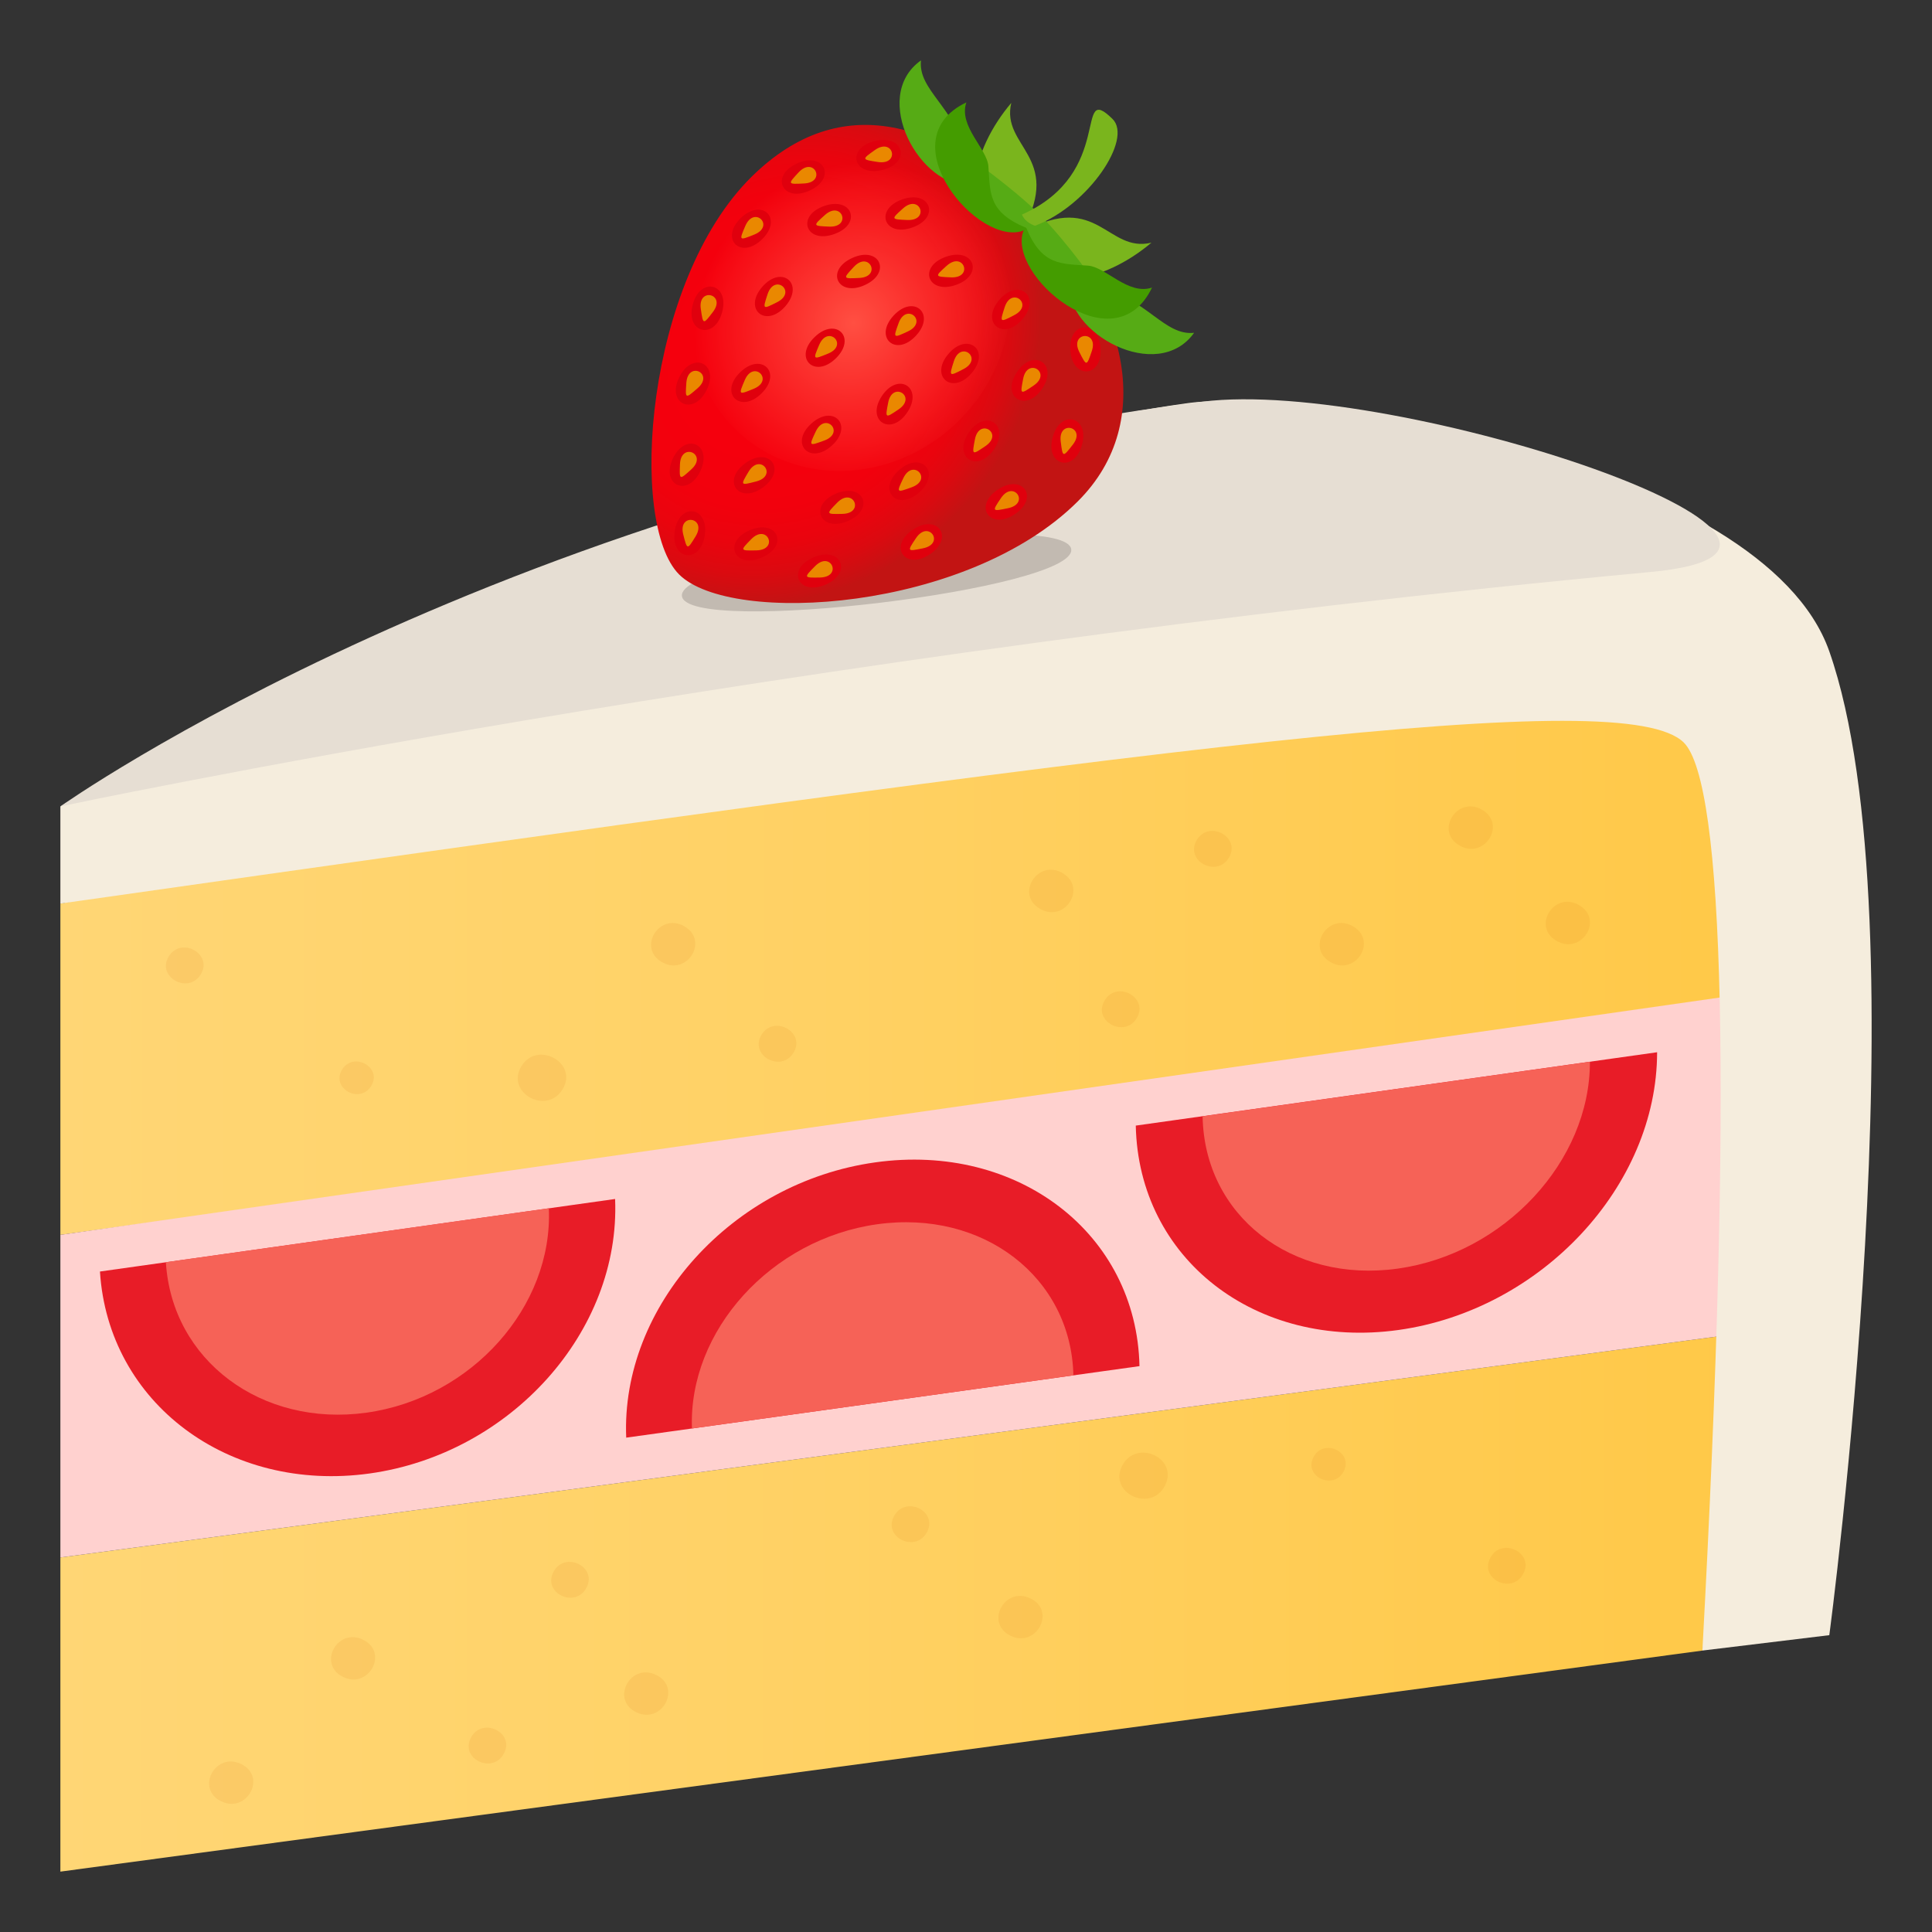 <svg xmlns="http://www.w3.org/2000/svg" width="64" height="64" viewBox="0 0 64 64"><rect x="0" y="0" width="64" height="64" fill="#333333" stroke="none"/><linearGradient id="1f370-a" gradientUnits="userSpaceOnUse" x1="2" y1="53.037" x2="58.375" y2="53.037"><stop offset="0" stop-color="#ffd675"/><stop offset=".382" stop-color="#ffd267"/><stop offset="1" stop-color="#ffc847"/></linearGradient><path fill="url(#1f370-a)" d="M56.394 54.677L2 62V51.593l56.375-7.519z"/><linearGradient id="1f370-b" gradientUnits="userSpaceOnUse" x1="2" y1="30.216" x2="58.405" y2="30.216"><stop offset="0" stop-color="#ffd675"/><stop offset=".382" stop-color="#ffd267"/><stop offset="1" stop-color="#ffc847"/></linearGradient><path fill="url(#1f370-b)" d="M58.405 33.184L2 40.906V29.932l54.422-10.406z"/><path fill="#FFD1CF" d="M58.375 44.074L2 51.593V40.906l56.405-8.067z"/><path fill="#E81C27" d="M20.376 39.718c.183 4.39-3.46 8.441-8.132 9.093-4.664.648-8.658-2.328-8.933-6.69l17.065-2.403z"/><path fill="#F66257" d="M18.181 40.025c.143 3.263-2.564 6.287-6.043 6.772-3.476.483-6.446-1.735-6.643-4.985l12.686-1.787z"/><path fill="#E81C27" d="M54.894 34.857c-.004 4.441-3.844 8.541-8.571 9.201-4.717.655-8.607-2.354-8.699-6.771l17.27-2.43z"/><path fill="#F66257" d="M52.668 35.171c.006 3.302-2.845 6.362-6.364 6.853-3.518.494-6.41-1.756-6.466-5.045l12.83-1.808z"/><path fill="#E81C27" d="M20.744 47.624c-.182-4.351 3.506-8.452 8.242-9.118 4.744-.668 8.668 2.371 8.761 6.749l-17.003 2.369z"/><path fill="#F66257" d="M22.922 47.32c-.124-3.231 2.617-6.271 6.129-6.764 3.518-.494 6.431 1.756 6.507 5.004l-12.636 1.76z"/><path fill="#F5EDDD" d="M60.598 21.577c-2.171-6.196-17.427-8.744-21.227-8.226C28.556 14.824 9.467 22.292 2 26.714v3.218c37.138-5.28 51.796-7.247 53.77-5.342 1.364 1.317 1.625 11.655.624 30.087l4.204-.51s3.156-23.578 0-32.59z"/><path fill="#E6DED3" d="M54.679 18.948c8.379-.781-8.445-6.454-14.841-5.642C16.752 16.24 2 26.714 2 26.714s23.907-5.083 52.679-7.766z"/><path opacity=".1" fill="#D46A06" d="M21.927 31.871c-.826-.474-.082-1.659.744-1.186.827.477.083 1.663-.744 1.186zM34.452 30.106c-.826-.474-.082-1.659.744-1.186.827.477.084 1.663-.744 1.186zM44.075 31.871c-.826-.474-.082-1.659.744-1.186.828.477.084 1.663-.744 1.186zM51.563 31.168c-.826-.474-.082-1.659.744-1.186.828.477.084 1.663-.744 1.186zM48.349 28.009c-.826-.474-.082-1.659.743-1.186.828.477.084 1.662-.743 1.186zM25.225 34.282c.41-.678 1.473-.092 1.063.588-.409.678-1.474.09-1.063-.588zM39.645 27.826c.41-.678 1.473-.092 1.063.588-.409.678-1.474.09-1.063-.588zM36.593 33.14c.409-.678 1.472-.092 1.063.588-.41.677-1.473.089-1.063-.588zM5.588 31.688c.41-.678 1.473-.092 1.063.588-.409.677-1.473.089-1.063-.588zM17.27 35.324c.526-.873 1.896-.115 1.369.756-.527.875-1.898.118-1.369-.756zM11.329 35.436c.374-.617 1.345-.083.97.535-.374.618-1.342.083-.97-.535zM34.143 52.954c.853.422.179 1.651-.673 1.229-.855-.424-.183-1.654.673-1.229zM21.743 55.488c.852.422.18 1.651-.673 1.229-.853-.424-.181-1.654.673-1.229zM12.033 54.32c.853.422.181 1.651-.672 1.229-.855-.424-.182-1.653.672-1.229zM7.996 58.439c.852.422.18 1.651-.674 1.229-.853-.424-.18-1.653.674-1.229zM30.709 50.751c-.37.702-1.465.183-1.096-.521.367-.702 1.465-.181 1.096.521zM16.694 58.085c-.369.702-1.464.183-1.095-.521.369-.703 1.465-.181 1.095.521zM19.429 52.593c-.37.702-1.465.183-1.095-.521.367-.702 1.464-.181 1.095.521zM50.462 52.129c-.369.702-1.464.183-1.095-.521.368-.702 1.465-.18 1.095.521zM38.588 49.22c-.475.904-1.886.232-1.412-.67.474-.905 1.887-.236 1.412.67zM44.511 48.742c-.337.64-1.338.166-.999-.475.337-.639 1.333-.164.999.475z"/><path fill="#C2BAB1" d="M35.486 18.197c.16 1.327-12.736 2.876-12.896 1.549-.159-1.328 12.737-2.877 12.896-1.549z"/><radialGradient id="1f370-c" cx="-8.239" cy="92.344" r="7.912" gradientTransform="matrix(-.719 -.706 -.816 .8 95.285 -68.093)" gradientUnits="userSpaceOnUse"><stop offset=".4" stop-color="#f5000d"/><stop offset=".618" stop-color="#f2010d"/><stop offset=".758" stop-color="#ea040e"/><stop offset=".877" stop-color="#db0a10"/><stop offset=".984" stop-color="#c61213"/><stop offset="1" stop-color="#c21413"/></radialGradient><path fill="url(#1f370-c)" d="M34.413 7.142c2.765 2.759 3.989 6.774 1.294 9.463-3.654 3.648-11.498 4.133-13.211 2.424-1.692-1.69-1.125-9.714 2.416-13.188 2.946-2.891 6.277-1.864 9.501 1.301z"/><radialGradient id="1f370-d" cx="468.835" cy="-504.481" r="4.879" gradientTransform="matrix(-1.068 -.104 .181 -1.083 620.3 -486.906)" gradientUnits="userSpaceOnUse"><stop offset="0" stop-color="#ff4f42"/><stop offset="1" stop-color="#ff4f42" stop-opacity="0"/></radialGradient><path fill="url(#1f370-d)" d="M22.975 9.787c.486-2.916 3.215-5.054 6.094-4.773 2.88.282 4.818 2.874 4.332 5.791-.488 2.917-3.217 5.053-6.096 4.771-2.88-.279-4.818-2.872-4.33-5.789z"/><path fill="#E0000D" d="M29.6 10.456c-.666.726.081 1.386.745.661.667-.722-.081-1.384-.745-.661z"/><path fill="#EA8800" d="M29.768 10.703c-.183.505-.183.505.31.274.681-.321-.055-.972-.31-.274z"/><path fill="#E0000D" d="M26.979 11.172c-.703.688.008 1.387.711.697s-.007-1.388-.711-.697z"/><path fill="#EA8800" d="M27.136 11.426c-.21.494-.21.494.294.288.698-.284-.002-.974-.294-.288z"/><path fill="#E0000D" d="M24.515 12.337c-.704.689.008 1.386.71.696.702-.687-.009-1.387-.71-.696z"/><path fill="#EA8800" d="M24.671 12.592c-.21.494-.21.494.294.288.698-.286-.003-.974-.294-.288z"/><path fill="#E0000D" d="M22.29 15.188c-.416.886.496 1.3.911.414.417-.885-.494-1.299-.911-.414z"/><path fill="#EA8800" d="M22.525 15.374c-.021.535-.021.535.378.172.556-.505-.344-.913-.378-.172z"/><path fill="#E0000D" d="M22.352 17.592c-.146.963.85 1.107.995.143.143-.965-.851-1.109-.995-.143z"/><path fill="#EA8800" d="M22.633 17.705c.132.518.132.518.412.059.386-.638-.596-.781-.412-.059z"/><path fill="#E0000D" d="M24.68 15.352c-.793.588-.187 1.375.606.785.792-.589.185-1.374-.606-.785z"/><path fill="#EA8800" d="M24.798 15.625c-.276.46-.276.46.251.324.732-.189.134-.964-.251-.324z"/><path fill="#E0000D" d="M26.947 18.463c-.909.39-.508 1.294.402.902.91-.389.509-1.293-.402-.902z"/><path fill="#EA8800" d="M26.998 18.757c-.378.384-.378.384.167.374.756-.018.358-.908-.167-.374z"/><path fill="#E0000D" d="M27.686 16.355c-.909.391-.507 1.294.404.904.909-.39.508-1.294-.404-.904z"/><path fill="#EA8800" d="M27.736 16.649c-.378.386-.378.386.168.374.756-.014.36-.906-.168-.374z"/><path fill="#E0000D" d="M26.874 14.034c-.729.663-.044 1.387.685.724.727-.663.045-1.387-.685-.724z"/><path fill="#EA8800" d="M27.022 14.296c-.229.485-.229.485.281.298.71-.26.036-.973-.281-.298z"/><path fill="#E0000D" d="M29.774 15.582c-.728.661-.044 1.386.684.721.729-.662.046-1.386-.684-.721z"/><path fill="#EA8800" d="M29.922 15.843c-.229.483-.229.483.281.298.71-.259.036-.973-.281-.298z"/><path fill="#E0000D" d="M30.239 17.545c-.822.549-.257 1.365.565.815.821-.547.257-1.363-.565-.815z"/><path fill="#EA8800" d="M30.344 17.825c-.299.447-.299.447.234.338.74-.153.183-.958-.234-.338z"/><path fill="#E0000D" d="M33.053 16.22c-.822.547-.256 1.362.565.813.822-.547.256-1.363-.565-.813z"/><path fill="#EA8800" d="M33.158 16.5c-.3.445-.3.445.233.335.742-.151.184-.955-.233-.335z"/><path fill="#E0000D" d="M29.213 13.119c-.541.818.304 1.354.844.537.541-.818-.304-1.354-.844-.537z"/><path fill="#EA8800" d="M29.422 13.338c-.102.525-.102.525.347.222.622-.423-.209-.952-.347-.222z"/><path fill="#E0000D" d="M33.684 12.331c-.541.818.304 1.355.844.537s-.304-1.355-.844-.537z"/><path fill="#EA8800" d="M33.893 12.55c-.101.525-.101.525.348.221.621-.422-.211-.952-.348-.221z"/><path fill="#E0000D" d="M32.087 14.339c-.541.818.302 1.354.844.535.54-.817-.303-1.353-.844-.535z"/><path fill="#EA8800" d="M32.295 14.556c-.1.526-.1.526.348.222.623-.423-.209-.953-.348-.222z"/><path fill="#E0000D" d="M34.872 14.48c-.26.941.711 1.199.97.258.26-.941-.711-1.199-.97-.258z"/><path fill="#EA8800" d="M35.138 14.627c.067.53.067.53.399.104.463-.588-.495-.842-.399-.104z"/><path fill="#E0000D" d="M35.455 11.607c.067.973 1.069.905 1.001-.068-.066-.973-1.07-.905-1.001.068z"/><path fill="#EA8800" d="M35.753 11.659c.242.479.242.479.414-.027.24-.705-.749-.638-.414.027z"/><path fill="#E0000D" d="M33.101 9.938c-.635.75.137 1.381.771.632.637-.75-.136-1.382-.771-.632z"/><path fill="#EA8800" d="M33.28 10.181c-.164.508-.164.508.319.258.669-.347-.093-.97-.319-.258z"/><path fill="#E0000D" d="M31.417 11.725c-.636.749.138 1.381.773.631.636-.75-.136-1.38-.773-.631z"/><path fill="#EA8800" d="M31.598 11.966c-.163.51-.163.51.319.26.668-.348-.094-.968-.319-.26z"/><path fill="#E0000D" d="M24.836 17.565c-.908.39-.506 1.295.404.902.909-.389.508-1.293-.404-.902z"/><path fill="#EA8800" d="M24.888 17.859c-.378.384-.378.384.167.373.757-.015.358-.907-.167-.373z"/><path fill="#E0000D" d="M25.25 9.503c-.644.743.122 1.381.767.64.643-.744-.122-1.383-.767-.64z"/><path fill="#EA8800" d="M25.427 9.745c-.167.51-.167.51.316.265.673-.339-.081-.972-.316-.265z"/><path fill="#E0000D" d="M24.537 7.226c-.706.688.002 1.387.707.7.706-.687-.001-1.387-.707-.7z"/><path fill="#EA8800" d="M24.691 7.481c-.211.493-.211.493.294.29.7-.283.002-.973-.294-.29z"/><path fill="#E0000D" d="M28.987 4.671c-.967.228-.732 1.187.232.961.967-.228.734-1.187-.232-.961z"/><path fill="#EA8800" d="M28.982 4.97c-.44.313-.44.313.097.396.749.115.519-.831-.097-.396z"/><path fill="#E0000D" d="M28.227 8.548c-.901.412-.473 1.306.427.892.899-.416.471-1.308-.427-.892z"/><path fill="#EA8800" d="M28.285 8.84c-.368.395-.368.395.177.368.755-.036.333-.916-.177-.368z"/><path fill="#E0000D" d="M26.397 5.417c-.9.413-.473 1.307.427.893.901-.415.472-1.307-.427-.893z"/><path fill="#EA8800" d="M26.455 5.71c-.366.395-.366.395.177.368.755-.035.335-.917-.177-.368z"/><path fill="#E0000D" d="M31.33 8.508c-.935.333-.59 1.26.344.928.934-.334.588-1.262-.344-.928z"/><path fill="#EA8800" d="M31.36 8.804c-.402.361-.402.361.143.384.757.031.417-.883-.143-.384z"/><path fill="#E0000D" d="M29.883 6.607c-.933.335-.588 1.262.344.927.933-.331.589-1.259-.344-.927z"/><path fill="#EA8800" d="M29.914 6.904c-.402.361-.402.361.143.384.756.031.416-.883-.143-.384z"/><path fill="#E0000D" d="M27.294 6.826c-.935.335-.59 1.262.343.927.934-.331.591-1.26-.343-.927z"/><path fill="#EA8800" d="M27.325 7.123c-.402.361-.402.361.142.384.759.03.419-.884-.142-.384z"/><path fill="#E0000D" d="M22.949 10.088c-.251.944.723 1.191.973.248s-.724-1.19-.973-.248z"/><path fill="#EA8800" d="M23.215 10.231c.076.529.076.529.402.102.454-.594-.506-.837-.402-.102z"/><path fill="#E0000D" d="M22.504 12.49c-.438.876.465 1.309.901.435.44-.876-.464-1.311-.901-.435z"/><path fill="#EA8800" d="M22.736 12.684c-.037.532-.037.532.372.177.568-.492-.322-.919-.372-.177z"/><path fill="#7AB51D" d="M33.5 3.409c-.346 1.464 1.702 1.764.391 4.188-2.355-.274-1.695-2.652-.391-4.188zM38.143 8.039c-1.467.348-1.768-1.696-4.197-.387.273 2.347 2.658 1.689 4.197.387z"/><path fill="#56AB15" d="M30.509 2c-.103.983 1.103 1.52 1.521 3.162 0 0 1.472 1.011 2.407 1.943.937.934 1.948 2.401 1.948 2.401 1.646.417 2.185 1.621 3.171 1.519-1.212 1.699-4.273.012-4.135-1.644 0 0-1.376-.653-1.469-1.794-1.142-.092-1.797-1.463-1.797-1.463-1.661.139-3.351-2.916-1.646-4.124z"/><path fill="#449C00" d="M32.012 3.392c-.269.783.685 1.53.729 2.112.065.891-.014 1.522 1.254 2.043.522 1.265 1.157 1.186 2.051 1.253.582.042 1.331.993 2.116.726-1.256 2.628-4.84-.432-4.253-1.893-1.467.588-4.532-2.988-1.897-4.241z"/><path fill="#7AB51D" d="M33.854 7.108c.11.277.433.371.433.371 1.771-.673 3.244-2.873 2.567-3.538-1.303-1.277.113 1.783-3 3.167z"/></svg>